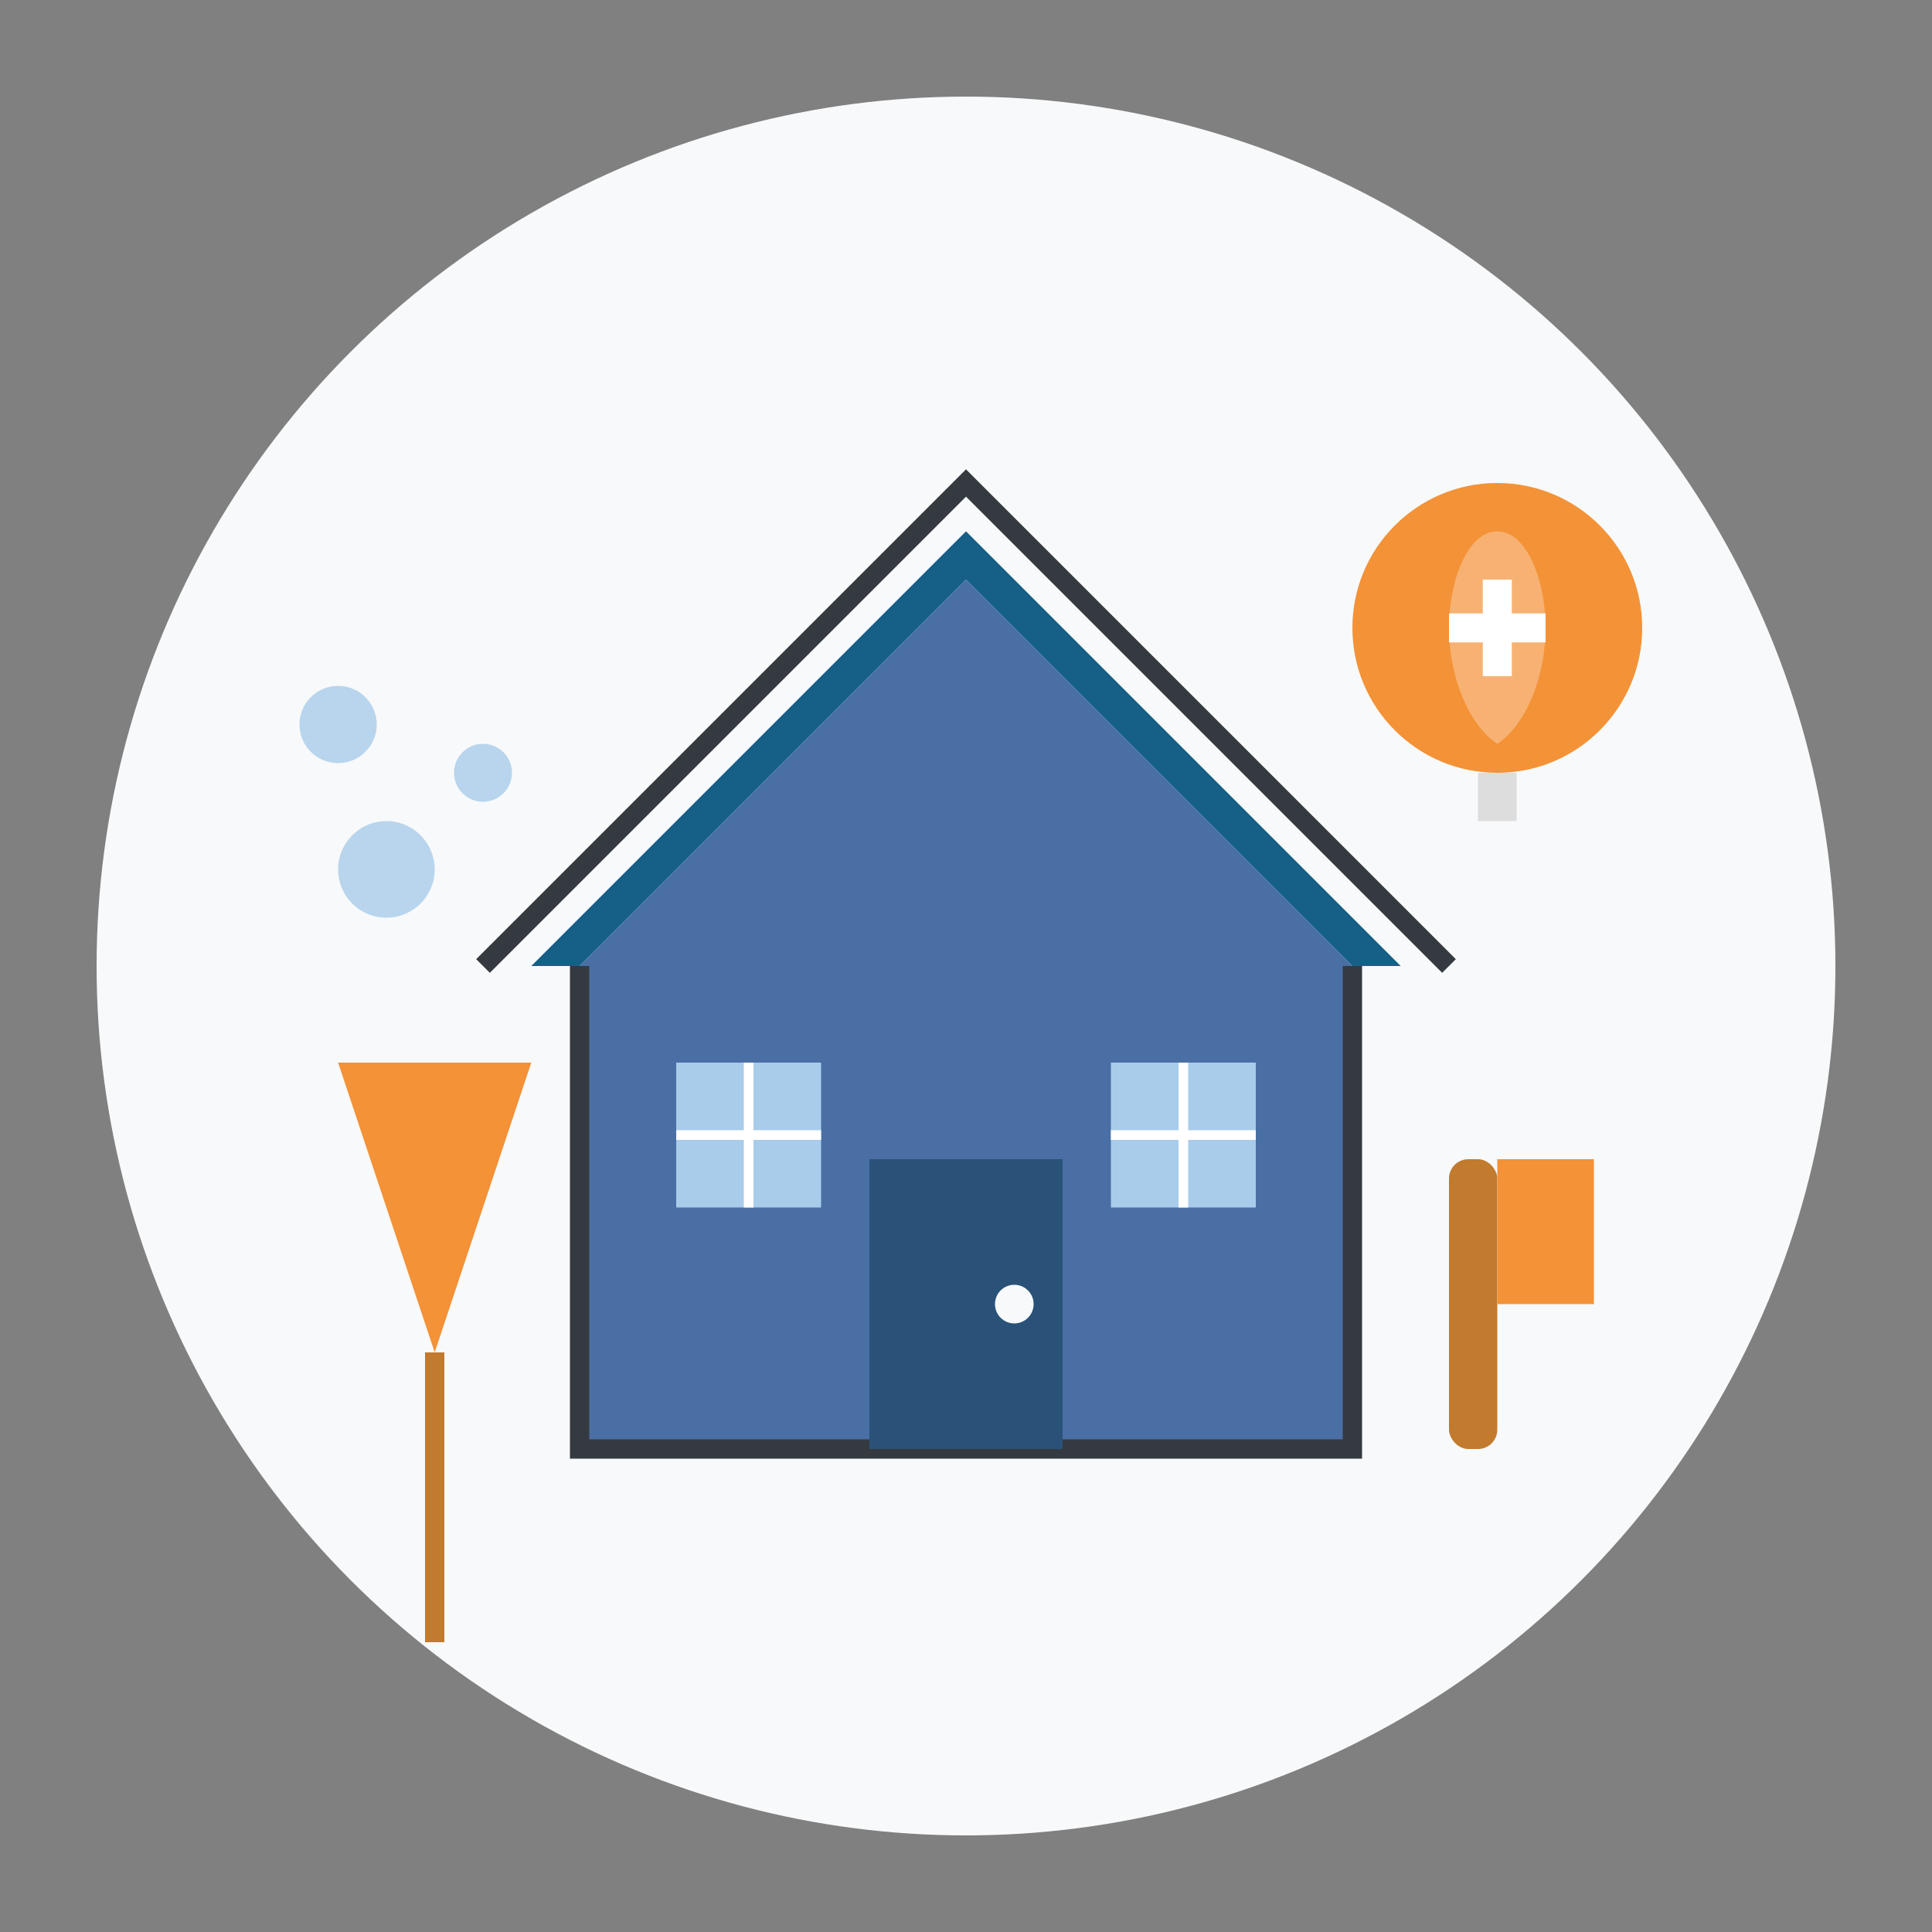 <svg xmlns="http://www.w3.org/2000/svg" width="200" height="200" viewBox="0 0 200 200">
  <rect x="0" y="0" width="200" height="200" fill="#808080" stroke="none"/>
  <style>
    .primary { fill: #4a6fa5; }
    .secondary { fill: #166088; }
    .accent { fill: #f39237; }
    .light { fill: #f8f9fa; }
    .outline { fill: none; stroke: #343a40; stroke-width: 2; }
  </style>
  
  <!-- Background circle -->
  <circle cx="100" cy="100" r="90" class="light"/>
  
  <!-- House outline -->
  <path class="primary" d="M60,100 L60,150 L140,150 L140,100 L100,60 L60,100 Z"/>
  <path class="outline" d="M50,100 L100,50 L150,100"/>
  <path class="outline" d="M60,100 L60,150 L140,150 L140,100"/>
  
  <!-- Door -->
  <rect x="90" y="120" width="20" height="30" fill="#2a5278"/>
  <circle cx="105" cy="135" r="2" fill="#f8f9fa"/>
  
  <!-- Windows -->
  <rect x="70" y="110" width="15" height="15" fill="#a8ccea"/>
  <path d="M70,117.5 L85,117.5 M77.5,110 L77.5,125" stroke="white"/>
  
  <rect x="115" y="110" width="15" height="15" fill="#a8ccea"/>
  <path d="M115,117.5 L130,117.5 M122.5,110 L122.5,125" stroke="white"/>
  
  <!-- Roof -->
  <path class="secondary" d="M55,100 L100,55 L145,100 L140,100 L100,60 L60,100 Z"/>
  
  <!-- Cleaning tools -->
  <path d="M45,140 L35,110 L55,110 Z" class="accent"/>
  <rect x="44" y="140" width="2" height="30" fill="#c17a2e"/>
  
  <!-- Paint roller -->
  <rect x="150" y="120" width="5" height="30" rx="2" ry="2" fill="#c17a2e"/>
  <path d="M155,120 L165,120 L165,135 L155,135 Z" class="accent"/>
  
  <!-- Cleaning bubbles -->
  <circle cx="40" cy="90" r="5" fill="#a8ccea" opacity="0.8"/>
  <circle cx="50" cy="80" r="3" fill="#a8ccea" opacity="0.8"/>
  <circle cx="35" cy="75" r="4" fill="#a8ccea" opacity="0.8"/>
  
  <!-- Light bulb / idea -->
  <circle cx="155" cy="65" r="15" class="accent"/>
  <path d="M150,65 L160,65 M155,60 L155,70" stroke="white" stroke-width="3"/>
  <path d="M153,80 L157,80 L157,85 L153,85 Z" fill="#ddd"/>
  <path d="M150,65 C150,70 152,75 155,77 C158,75 160,70 160,65 C160,60 158,55 155,55 C152,55 150,60 150,65 Z" fill="#fff" opacity="0.3"/>
</svg>
